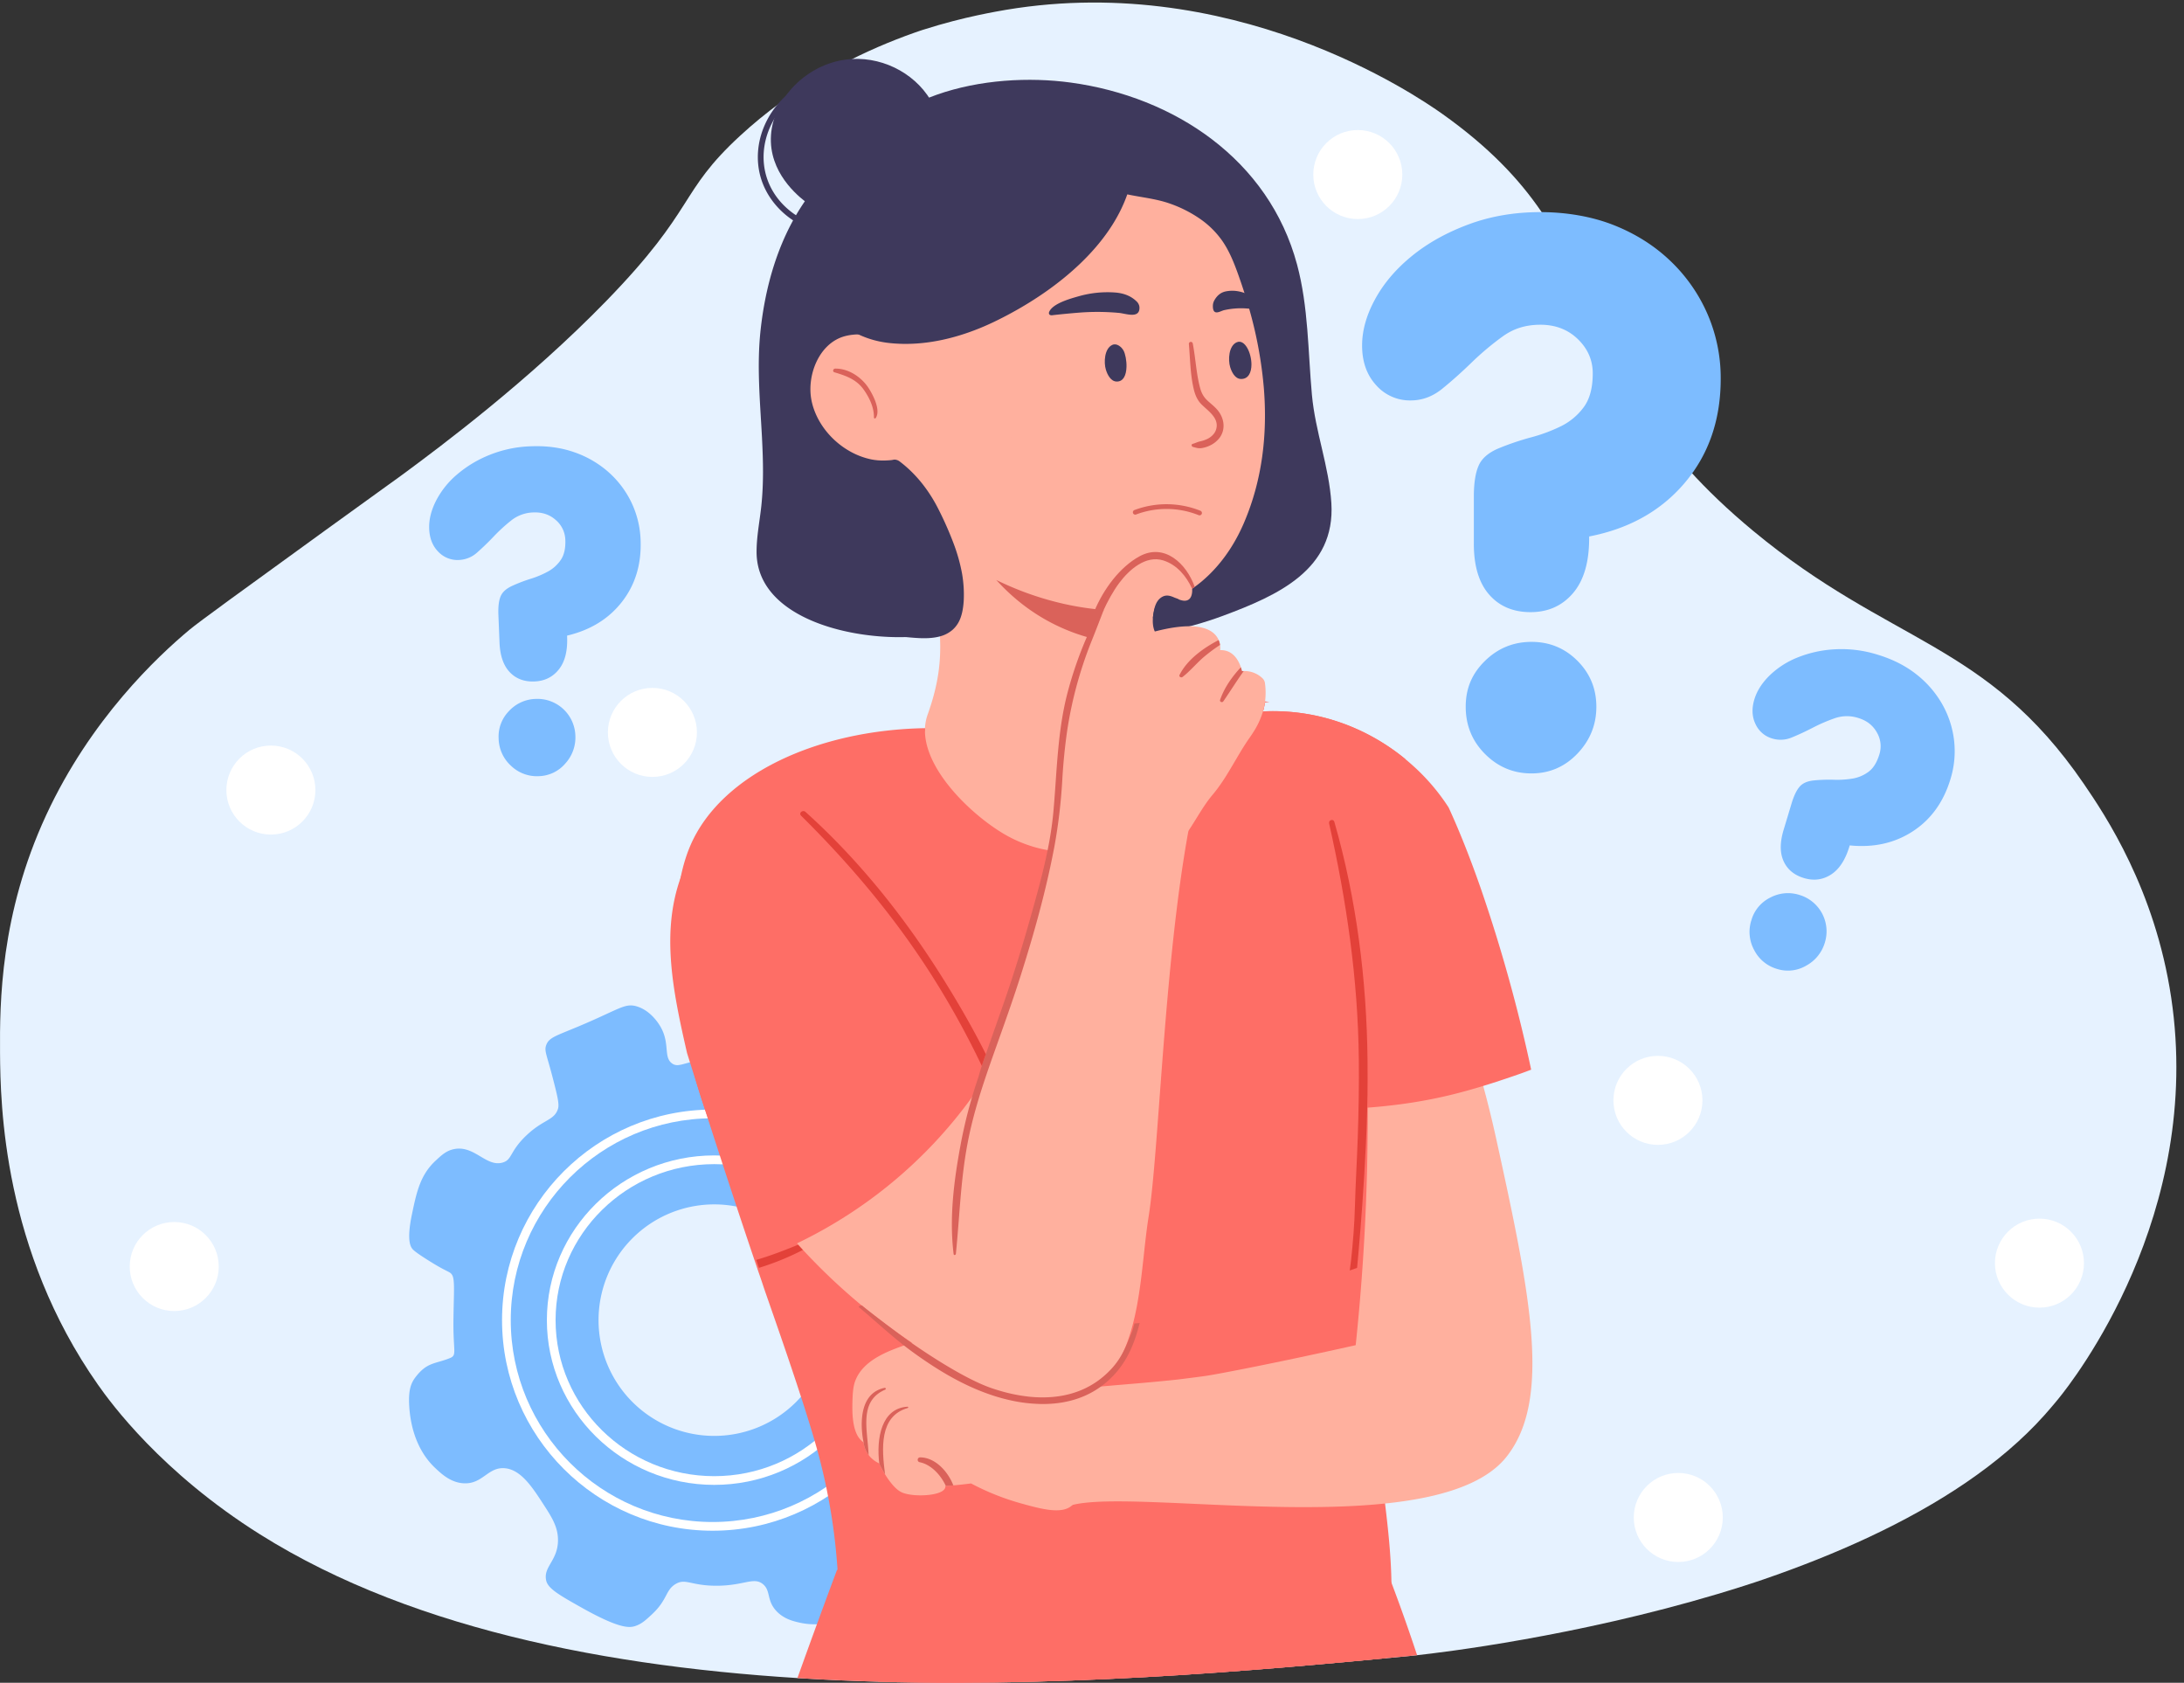 <svg xmlns="http://www.w3.org/2000/svg" xmlns:xlink="http://www.w3.org/1999/xlink" width="2280.443" height="1756.584" viewBox="0 0 2280.443 1756.584">
  <rect x="0" y="0" width="2280.443" height="1756.584" fill="#333333" stroke="none"/>
  <defs>
    <clipPath id="clip-path">
      <path id="Path_40" data-name="Path 40" d="M284.76,1601.687c-103.084-64.8-155.727-137.029-169.233-156.255C16.573,1304.518,13.65,1153.389,13.313,1098.789c-.318-51.773.108-144.118,48.171-247.9C107.964,750.538,177.8,685.217,211.2,657.329c9.73-8.122,53.934-40.134,142.347-104.158,74.547-53.982,70-50.32,84.073-60.753,33.7-24.983,126.59-93.852,208.491-178.021,95.028-97.669,75.075-112.982,140.162-172.871C893.731,42.655,1021.4,16.97,1060.293,9.628c245.185-46.257,441,88.2,466.846,106.529,195.3,138.578,112.172,259.3,324.762,435.428,143.452,118.847,243.288,115.233,345.058,263.793,22.738,33.189,74.439,110.461,91.337,223.209,34.017,226.967-102.592,400.282-117.61,418.734,0,0-7.221,8.872-14.677,17.21-185.4,207.392-669.466,253.973-669.466,253.973-321.329,30.92-873.977,79.247-1201.789-126.824Z" transform="translate(-13.274 0)" fill="none"/>
    </clipPath>
  </defs>
  <g id="Group_9" data-name="Group 9" transform="translate(-13.274 0)">
    <g id="Group_8" data-name="Group 8" transform="translate(13.274 0)" clip-path="url(#clip-path)">
      <g id="Group_3" data-name="Group 3" transform="translate(-7.966 2.653)">
        <path id="Path_1" data-name="Path 1" d="M271.49,1606.107c-103.084-64.8-155.727-137.029-169.233-156.255C3.3,1308.938.374,1157.815.043,1103.209c-.318-51.773.108-144.118,48.171-247.9,46.479-100.353,116.32-165.674,149.719-193.562,9.73-8.122,53.934-40.134,142.347-104.158,74.547-53.982,70-50.32,84.073-60.753,33.7-24.983,126.59-93.852,208.491-178.021,95.028-97.669,75.075-112.982,140.162-172.871,107.454-98.87,235.125-124.555,274.016-131.9,245.185-46.257,441,88.2,466.846,106.529,195.3,138.578,112.172,259.3,324.762,435.428C1982.083,674.852,2081.92,671.239,2183.689,819.8c22.738,33.189,74.439,110.461,91.337,223.209,34.017,226.967-102.592,400.282-117.61,418.734,0,0-7.221,8.872-14.676,17.21-185.4,207.392-669.466,253.973-669.466,253.973-321.329,30.92-873.977,79.247-1201.789-126.824Z" transform="translate(-0.004 -4.42)" fill="#e6f2ff"/>
        <g id="decor" transform="translate(143.414 133.097)">
          <g id="Group_1" data-name="Group 1">
            <ellipse id="Ellipse_1" data-name="Ellipse 1" cx="46.479" cy="46.461" rx="46.479" ry="46.461" transform="translate(0 1139.895)" fill="#fff"/>
            <ellipse id="Ellipse_2" data-name="Ellipse 2" cx="46.479" cy="46.461" rx="46.479" ry="46.461" transform="translate(1947.585 1136.354)" fill="#fff"/>
            <ellipse id="Ellipse_3" data-name="Ellipse 3" cx="46.479" cy="46.461" rx="46.479" ry="46.461" transform="translate(499.29 582.337)" fill="#fff"/>
            <ellipse id="Ellipse_4" data-name="Ellipse 4" cx="46.479" cy="46.461" rx="46.479" ry="46.461" transform="translate(1549.217 966.436)" fill="#fff"/>
            <ellipse id="Ellipse_5" data-name="Ellipse 5" cx="46.479" cy="46.461" rx="46.479" ry="46.461" transform="translate(1235.83)" fill="#fff"/>
            <ellipse id="Ellipse_6" data-name="Ellipse 6" cx="46.479" cy="46.461" rx="46.479" ry="46.461" transform="translate(1570.461 1401.858)" fill="#fff"/>
            <ellipse id="Ellipse_7" data-name="Ellipse 7" cx="46.479" cy="46.461" rx="46.479" ry="46.461" transform="translate(100.923 642.52)" fill="#fff"/>
          </g>
        </g>
        <g id="Group_2" data-name="Group 2" transform="translate(435.052 1040.825)">
          <path id="Path_2" data-name="Path 2" d="M1369.522,2141.642c-1.981-4.064-5.745-11.8-14.028-17.534-18.05-12.5-36.724-1.086-43.844-10.517s10.667-21.964,8.77-49.084c-1.333-19.022-11.129-27.876-5.264-36.808,3.464-5.282,7.917-3.77,22.792-10.523,12.131-5.5,23.092-10.475,28.057-19.286,5.33-9.436,1.855-19.893-5.264-40.314-10.325-29.629-18.5-53.082-36.82-57.854-5.949-1.543-13.32.144-28.056,3.512-23.068,5.276-27.486,11.4-36.82,8.764-9.088-2.569-8.2-9.316-22.792-26.286-18.554-21.574-30.181-22.54-31.568-35.056-.8-7.311,2.983-8.59,8.77-26.3,3.205-9.814,7.761-23.734,7.005-33.309-2.521-32.36-69.535-66.023-98.186-47.331-8.584,5.6-15.2,16.868-22.8,29.8-10.949,18.65-8.686,23.152-15.781,28.044-12.546,8.644-22.882-3.2-52.6,0-19.311,2.071-24.881,8.14-31.568,3.5-9.376-6.507-1.981-20.931-12.269-38.561-2.335-4-10.619-16.807-24.551-21.033-12.678-3.854-18.284,2.983-61.365,21.033-23.308,9.76-30.44,11.435-33.315,19.275-2.275,6.2.492,9.76,7.011,35.062,4.568,17.72,6.819,26.682,5.264,31.556-3.95,12.317-15.235,10.733-33.315,28.044-17.36,16.615-14.358,25.151-24.551,28.044-17.24,4.9-29.443-18.488-50.849-14.022-7.935,1.657-12.84,6.243-19.293,12.263-15.949,14.917-19.737,33.063-24.545,56.095-5.45,26.088-1.459,32.883,0,35.056.888,1.321,2.707,3.71,19.293,14.022,19.046,11.849,20.379,9.983,22.792,14.022,2.923,4.88,1.669,18.986,1.315,46.454-.432,34.185,4.142,37.085-3.944,40.32-15.337,6.135-23.687,3.926-35.938,20.157-4.928,6.519-7.227,14.286-6.291,29.8.96,15.811,5.481,44.366,27.324,64.859,6.465,6.051,16.2,15.181,29.815,15.775,19.545.858,24.917-16.831,42.085-15.775,17.078,1.051,29.167,19.641,40.326,36.808,9.214,14.167,15.9,24.443,15.787,38.561-.18,21.369-15.721,27.528-12.275,42.073,1.963,8.3,13.608,15,36.82,28.044,39.978,22.48,50.17,21.219,56.107,19.286,6.687-2.185,11.009-6.2,17.528-12.269,16.3-15.163,13.944-25.187,24.551-31.55,10.451-6.279,15.787,1.633,42.085,1.753,29.233.126,39.432-9.58,49.1-1.753,8.488,6.879,3.668,16.837,14.028,28.044,7.87,8.518,18.11,10.817,24.545,12.263,32.252,7.257,77.663-9.19,85.916-38.561a55.973,55.973,0,0,0,0-28.044c-3.848-14.593-11.567-17.792-10.517-26.3,1.285-10.354,13.356-10.456,28.056-24.539,20.607-19.755,18.284-40.1,31.556-42.073,7.545-1.117,9.766,5.222,24.551,10.516,12.017,4.3,26.61,5.859,36.82,3.512,33.951-7.815,56.953-67.53,40.332-101.667Zm-326.059,52.145a120.834,120.834,0,1,1,120.864-120.833A120.844,120.844,0,0,1,1043.463,2193.787Z" transform="translate(-724.768 -1738.357)" fill="#7dbcff"/>
          <path id="Path_3" data-name="Path 3" d="M1139.316,2353.221c-96.361,0-174.756-77.14-174.756-171.953s78.395-171.958,174.756-171.958,174.756,77.141,174.756,171.958S1235.677,2353.221,1139.316,2353.221Zm0-334.817c-91.343,0-165.662,73.059-165.662,162.865s74.313,162.859,165.662,162.859,165.656-73.058,165.656-162.859S1230.658,2018.4,1139.316,2018.4Z" transform="translate(-820.621 -1846.666)" fill="#fff"/>
          <path id="Path_4" data-name="Path 4" d="M1106.442,2369.214c-121.242,0-219.872-98.606-219.872-219.812s98.636-219.812,219.872-219.812,219.872,98.606,219.872,219.812S1227.678,2369.214,1106.442,2369.214Zm0-430.53c-116.224,0-210.778,94.53-210.778,210.718s94.554,210.718,210.778,210.718,210.778-94.53,210.778-210.718S1222.666,1938.684,1106.442,1938.684Z" transform="translate(-789.446 -1814.799)" fill="#fff"/>
        </g>
      </g>
      <g id="Woman" transform="translate(699.87 83.324)">
        <g id="Woman-2" data-name="Woman">
          <path id="Path_5" data-name="Path 5" d="M1196.646,1584.906q5.6,17.855,11.261,35.656,3.656,11.516,7.353,22.99,2.827,8.914,5.714,17.81c2.743,8.572,5.547,17.162,8.344,25.734.174.534.36,1.086.534,1.639q9.292,28.633,18.77,57.259,10.085,30.424,20.367,60.8c.936,2.743,1.831,5.469,2.779,8.17,2.839,8.056,4.742,14,4.976,14.665,6.705,19.941,41.935,117.983,57.1,174.138a628.032,628.032,0,0,1,20.025,120.84c.06.667.114,1.333.15,2.017.474,6.8.841,13.752,1.1,20.913q21.294,48.2,42.583,96.439a669.884,669.884,0,0,0,513.625,6.075c19.2-25.848,20.079-66.228,20.823-93.738q.225-8.176.114-16.321c0-.648-.018-1.279-.036-1.921-.7-45.488-8.272-91.433-13.182-136.975-.132-1.141-.246-2.287-.36-3.428-3.752-35.488-5.757-70.765-1.579-105.395,8.037-66.8,20.577-133.085,28.2-199.949,1.813-15.769,4.094-31.64,6.477-47.583.378-2.593.781-5.2,1.165-7.792,1.428-9.43,2.839-18.9,4.172-28.363.4-2.839.8-5.655,1.183-8.494,6.9-50.783,10.691-101.811-1.9-152.06-5.084-20.307-5.829-40.686-5.163-60.495,1.315-41.124,8.6-79.7-4.82-109.543l-.018-.018c-17.318-14.19-51.881-38.093-101.289-46.629a215.247,215.247,0,0,0-47.025-2.857,62.265,62.265,0,0,0,2-9.238c1.621-.246,3.241-.5,4.856-.744l-4.208-.342c-.15-.018-.324-.018-.474-.036-10.859-.859-22.216-1.507-33.951-1.963-2.323-.078-4.67-.15-7.011-.228-.4-.018-.8-.018-1.2-.036-1.507-.036-3.007-.078-4.532-.1-17.132-.42-35.02-.42-53.424-.036-2.917.078-5.871.15-8.824.228-28.945.8-59.084,2.593-89.644,5.24-.228.036-.474.06-.7.078-.42.036-.84.078-1.237.114-.378.018-.762.054-1.1.1-2.743.246-4.592.42-4.706.438-.306.018-1.3.15-3.031.42-11.357,1.693-54.666,8.686-145.721,23.6a69.753,69.753,0,0,1-4.61,5.7,74.176,74.176,0,0,1-5.715,5.714,311.579,311.579,0,0,0-96.925,18.837c-32.487,11.945-102.316,37.144-137.431,102.345a168.288,168.288,0,0,0-10.481,23.561c-20.673,57.68-7.888,119.351,6.651,182.763Z" transform="translate(-1179.205 -569.195)" fill="#fe6e66"/>
          <g id="Group_4" data-name="Group 4" transform="translate(90.12)">
            <path id="Path_6" data-name="Path 6" d="M1335.048,552.144c-1.945-37.673-5.673-75.376-1.525-113.408,5.979-54.852,23.32-109,59.379-151.694,14.815-17.54,42.967-41.256,82.393-49.648,2.629-.564,5.336-1.062,8.08-1.477,22.45-3.422,42.631,24.233,56.845,41.046.492.558.966,1.117,1.423,1.693,1.339,1.561,2.635,3.115,3.842,4.628.18.234.366.5.558.732,3.307,4.142,6.3,8.374,9.1,12.678.738,1.086,1.435,2.179,2.125,3.313,2.041,3.217,3.95,6.495,5.709,9.862,1.4,2.563,2.743,5.126,3.932,7.767.93,1.849,1.795,3.746,2.641,5.63.738,1.615,1.417,3.277,2.125,4.934.486,1.285.966,2.557,1.453,3.836a402.224,402.224,0,0,1,13.3,41.592c3.355,12.816,6.129,25.848,8.266,38.927,1.681,10.331,2.983,20.715,3.836,31.07.444,5.258.756,10.511.972,15.739.048,1.087.1,2.185.138,3.277.078,1.939.108,3.848.144,5.793.216,9.394.354,18.806.642,28.147.33,12.756.9,25.469,2.3,38.2,2,17.654,2.641,33.987,5.126,50.464a184.826,184.826,0,0,0,5.685,26.3c10.006,33.237-14.322,74.121-35.362,98.342-5.768,6.639-11.987,14.34-14.34,23.014-.564,2.089.186,8.734-1.038,10.253-2.437,3.013-5.636,2.221-9.316,3.085-8.794,2.071-16.633,4.274-25.271,6.873-59.192,17.828-198.442-.762-198.875-82.423-.084-16.3,3.283-32.4,4.982-48.616,2.443-23.344,1.921-46.629.714-69.931Z" transform="translate(-1329.338 -177.512)" fill="#3e395c"/>
            <path id="Path_7" data-name="Path 7" d="M1477.716,361.876c-.732-5-1.483-9.958-2.215-14.863-5.456-36.358-17.864-64.133-4.13-101.4,34.215-92.873,153.392-115.792,240.383-103.912,108.024,14.755,206.774,80.3,236.205,189.895,11.909,44.342,11.387,90.544,15.511,135.943,3.506,38.639,17.906,74.859,20.313,113.1,4.37,69.5-56.047,96.409-113.067,117.634-41.809,15.559-86.36,23.458-130.918,24.185-46.389.75-91.649-18.716-133.193-37.259-36.118-16.123-45.248-39.444-68.785-67.572-22.072-26.382-49.186-49.18-56.023-84.8-4.382-22.84.979-46.257,2.707-69.445,2.467-33.159-1.9-68.226-6.789-101.5Z" transform="translate(-1383.616 -138.812)" fill="#3e395c"/>
            <path id="Path_8" data-name="Path 8" d="M1551,516.284c.078,2.683.174,5.372.324,8.056a411.748,411.748,0,0,0,5.126,46.155c.324,1.981.666,3.926,1.009,5.829a228.884,228.884,0,0,0,6.8,27.732c.078.228.15.474.228.7,8.842,27.66,22.96,51.353,45.212,73.737,1.411,1.489,2.935,2.893,4.382,4.322,1.507,1.447,3.049,2.989,4.61,4.382,1.579,1.465,3.181,2.935,4.8,4.364q8.32,7.4,17.168,14.19c2.629,2.017,5.294,4.022,7.984,5.925.456.324.912.648,1.351.99q12.435,8.833,25.74,16.417c7.677,4.382,15.547,8.44,23.591,12.1a256.9,256.9,0,0,0,29.725,11.393,226.329,226.329,0,0,0,22.672,5.925,187.424,187.424,0,0,0,19.245,3.067c.438.054.876.114,1.315.15,2.515.264,5.03.474,7.545.648a.165.165,0,0,0,.132,0c.612.06,1.219.1,1.831.132,4,.21,8.038.306,12.077.264h.63a2.818,2.818,0,0,0,.552,0,1.475,1.475,0,0,0,.4,0h.15c.4-.036.78-.06,1.165-.06,4.25-.1,8.518-.4,12.744-.894h.15c.666-.078,1.315-.15,1.963-.228,1.693-.21,3.391-.438,5.084-.684,2.269-.36,4.556-.744,6.8-1.182a.53.53,0,0,1,.15-.018c.246-.06.492-.132.744-.192q4.889-.972,9.658-2.323a4.032,4.032,0,0,0,.5-.132c1.351-.378,2.707-.8,4.04-1.219,2.893-.93,5.756-1.945,8.6-3.067,1.831-.762,3.656-1.525,5.486-2.359,1.008-.456,2-.912,2.971-1.393a.542.542,0,0,0,.132-.06h.018a125.426,125.426,0,0,0,16.862-9.826c.894-.612,1.831-1.255,2.707-1.921a121.971,121.971,0,0,0,11.453-9.316c1.831-1.675,3.62-3.331,5.336-5.1,14.917-14.989,26.562-33.315,34.906-53.046,18.957-44.534,24.293-92.039,20.559-139.3a433.885,433.885,0,0,0-14.863-81.81c-.456-1.639-.912-3.3-1.393-4.934-1.717-5.889-3.505-11.735-5.432-17.546q-1.828-5.655-3.83-11.255-.774-2.314-1.6-4.574c-4.514-12.516-9.562-24.989-17.378-35.77a92.824,92.824,0,0,0-22.9-22.018,131.256,131.256,0,0,0-30.2-15.241c-14.653-5.276-30.085-6.627-45.062-9.826-3.962-.816-7.888-1.789-11.777-2.989-3.031-.912-5.985-1.885-8.914-2.8-12.978-4.154-25.151-8.02-39.744-9.352-2.251-.21-4.478-.378-6.747-.456-.912-.06-1.885-.1-2.839-.114-30.788-1.026-62,4.988-89.134,18.65a151,151,0,0,0-26.958,17.354c-3.812,3.067-7.431,6.345-10.937,9.79a150.22,150.22,0,0,0-10.823,12.287c-2.3,2.917-4.418,5.943-6.477,9.064a275.362,275.362,0,0,0-24.083,45.314,201.668,201.668,0,0,0-13.584,50.536c-.174,1.429-.342,2.821-.474,4.226a10.081,10.081,0,0,0-.132,1.086c-.078.666-.132,1.351-.192,2.017a281.615,281.615,0,0,0-1.164,34.209Z" transform="translate(-1417.904 -207.898)" fill="#ffb09e"/>
            <path id="Path_9" data-name="Path 9" d="M1533.264,680.4c1.579,4.55,3.145,9.142,4.706,13.7,5.925,17.354,11.753,34.569,17.318,51.827a1,1,0,0,1,.078.21c10.438,32.4,19.947,64.895,27.324,98.516.858,3.884,1.885,7.659,3.049,11.351,4.592,14.875,10.859,28.627,13.146,44.78,1.314,9.316,2.251,18.02,2.761,26.346.078,1.141.132,2.269.174,3.392,1.333,27.294-2.113,50.819-12.119,79.505-.246.744-.516,1.489-.78,2.227a48.541,48.541,0,0,0-2.743,14.076c-.036.858-.054,1.717-.054,2.569.114,44.534,55.639,94.266,89.074,111.488a133.968,133.968,0,0,0,19.245,8.17c3.83,1.332,7.737,2.437,11.681,3.41,2.533.612,5.048,1.122,7.6,1.561.192.036.36.06.552.1.7.114,1.393.228,2.077.324,1.3.21,2.575.378,3.89.534.06,0,.132.018.192.018a132.588,132.588,0,0,0,15.265.912h1.254a125.034,125.034,0,0,0,38.2-6.417,112.057,112.057,0,0,0,22.084-10.114,98.106,98.106,0,0,0,25.553-21.772c14.593-17.486,23.32-40.134,24.767-65.489a125.594,125.594,0,0,0-.192-15.7c-.15-2.437-.36-4.952-.648-7.521a270.749,270.749,0,0,0-8.614-44.114c-1.927-.192-3.848-.36-5.775-.534-1.6-.15-3.2-.288-4.8-.42-3.523-8.362-6.669-16.874-9.376-25.62-.192-.57-.36-1.068-.516-1.543-.955-3.217-1.789-6.381-2.611-9.6-.726-2.917-1.429-5.829-2.041-8.86-.21-.99-.42-1.981-.612-2.971s-.384-1.963-.552-2.953c-.06-.306-.1-.588-.15-.894-.06-.288-.1-.588-.132-.894v-.036c-.438-2.629-.84-5.216-1.182-7.809a149.458,149.458,0,0,1-1.2-18.536v-1.087c0-1.807.06-3.6.15-5.408,0-1.086.078-2.155.174-3.2a146.537,146.537,0,0,1,2.059-14.779c1.657-8.992,3.716-17.942,4.574-27.03.054-.612.1-1.2.15-1.807.078-1.182.15-2.341.192-3.524.036-.876.036-1.753.036-2.629-.078-11.279-3.1-22.912-10.577-31.562-5.108-5.865-6.249-6.3-8.938-13.35-2.917-7.467-4.934-14.322-10.157-20.7-14.25-17.432-36.922-35.77-57.716-44.534-13.89-5.793-28.735-8.02-43.729-9.94-1.753-.228-3.506-.456-5.258-.666-12.384-1.6-24.809-3.217-36.832-6.765-18.194-5.5-33.819-8.818-46.623-22.57-2.155-2.245-4.346-4.436-6.705-6.495-1.885-1.657-3.848-3.277-5.889-4.778-.264-.21-.534-.4-.816-.588a92.792,92.792,0,0,0-32.2-15.391,25.2,25.2,0,0,0-3.505-.648,25.874,25.874,0,0,0-3.794-.174c-5.565.132-10.8,2.155-11.663,7.317-.4,2.4.378,4.82,1.164,7.107Z" transform="translate(-1410.339 -349.536)" fill="#ffb09e"/>
            <path id="Path_10" data-name="Path 10" d="M1957.706,622.5c.216-6.669-1.255-13.74-3.049-17.108-2-3.758-6.993-8.044-11.615-6.045-8.434,3.662-9.2,18.38-6.849,25.986,1.573,5.09,5.03,12.2,11.249,12.335,7.353.156,10.007-7.215,10.265-15.163Z" transform="translate(-1571.457 -322.701)" fill="#3e395c"/>
            <path id="Path_11" data-name="Path 11" d="M2174.6,617.979c-.03-12.209-6.969-26.772-15.355-23.128-8.434,3.662-9.2,18.38-6.849,25.98,1.573,5.09,5.03,12.2,11.249,12.335C2171.517,633.334,2174.62,626.191,2174.6,617.979Z" transform="translate(-1657.879 -320.878)" fill="#3e395c"/>
            <path id="Path_12" data-name="Path 12" d="M2085.235,701c2.581-.678,4.892-1.945,7.581-2.569a34.435,34.435,0,0,0,8.1-2.755c3.956-2.053,7.51-5.384,8.824-9.76,3.536-11.747-8.164-19.089-15.211-26.112-5.75-5.733-7.689-13-9.172-20.781-2.665-13.98-2.8-28.081-4.058-42.2a2.06,2.06,0,0,1,4.064-.66c2.953,15.235,3.583,30.974,7.545,45.992,1.471,5.564,3.668,9.838,7.923,13.758,4.586,4.22,9.454,7.677,12.792,13.074,5,8.08,5.5,18.074-.4,25.86a27.333,27.333,0,0,1-10.156,7.978,31.057,31.057,0,0,1-7.2,2.359c-4.5.9-6.165.024-10.294-1-1.4-.348-2.107-2.707-.342-3.169Z" transform="translate(-1629.919 -320.963)" fill="#da625a"/>
            <path id="Path_13" data-name="Path 13" d="M1424.184,650.853c4.61,21.982,20.1,41.412,39.786,52.571a77.149,77.149,0,0,0,22.828,8.65,63.681,63.681,0,0,0,13.7,1.1,76.3,76.3,0,0,0,11.225-1.008c.474-.06.937-.15,1.411-.228,12.5-2.245,24.713-7.485,31.61-16.057,5.222-6.495,7.4-14.875,4.364-25.3a107.423,107.423,0,0,0-9.412-22.15,133.187,133.187,0,0,0-7.257-11.693c-3.77-5.451-7.677-10.781-11.165-16.4a71.888,71.888,0,0,1-4.094-6.573,1.58,1.58,0,0,0,.264-.99c-.36-9.922-5.18-17.258-12.191-22.27a34.888,34.888,0,0,0-4.022-2.569c-8.212-4.514-18.464-6.531-28.1-6.4a61.185,61.185,0,0,0-6.783.438,52.485,52.485,0,0,0-7.449,1.429c-27.36,7.407-40.11,41.713-34.7,67.446Z" transform="translate(-1366.767 -315.785)" fill="#ffb09e"/>
            <path id="Path_14" data-name="Path 14" d="M1746.306,1008.63q1.855,2.026,3.734,4c27,28.363,58.3,46.112,90.808,55.489,1.945.57,3.908,1.1,5.847,1.6a.661.661,0,0,0,.15.036c.534.15,1.069.288,1.579.4h.018c3.656.912,7.3,1.717,10.973,2.419a141.751,141.751,0,0,0,39.234,2.113c-.21-.991-.42-1.981-.612-2.971s-.36-1.981-.534-2.971c-.054-.288-.114-.57-.174-.876-.06-.288-.1-.588-.132-.894v-.036c-.4-2.611,4.136-7.791,3.794-10.4-.762-6.207-1.657-11.027-6.153-15.943a.428.428,0,0,1-.018-.15,1.406,1.406,0,0,1-.018-.57c-.378.036-2.821.342-7.029.552h-.15a234.624,234.624,0,0,1-29.113-.552h-.06c-2.821-.228-5.792-.492-8.878-.859a298.989,298.989,0,0,1-42.415-7.828,319.64,319.64,0,0,1-55.843-20.169c-1.657-.762-3.332-1.561-5.012-2.383Z" transform="translate(-1496.011 -486.507)" fill="#da625a"/>
            <path id="Path_15" data-name="Path 15" d="M1464.6,641.026c13.866-.27,27.384,8.818,34.732,19.977,4.586,6.963,13.3,23.3,7.629,31.646a1.026,1.026,0,0,1-1.843-.684c.168-10.2-4.586-20.277-10.391-28.591-7.7-11.045-18.464-14.779-30.854-18.5C1461.627,644.2,1462.45,641.068,1464.6,641.026Z" transform="translate(-1382.583 -339.561)" fill="#da625a"/>
            <path id="Path_16" data-name="Path 16" d="M1838.056,528.86a2.86,2.86,0,0,0-.192,1.272,2.22,2.22,0,0,0,.864,1.663,4.19,4.19,0,0,0,2.965.372c8.914-1.02,17.78-1.861,26.73-2.593a244.859,244.859,0,0,1,42.529.2c7.233.648,22.15,6.6,21.423-6.111a9.434,9.434,0,0,0-3.025-5.931c-6.177-6.015-13.986-8.638-22.618-9.262a109.277,109.277,0,0,0-37.4,3.836c-8.7,2.455-27.624,7.551-31.274,16.549Z" transform="translate(-1532.609 -286.468)" fill="#3e395c"/>
            <path id="Path_17" data-name="Path 17" d="M2134.755,525.9a80.18,80.18,0,0,1,23.05-1.807c2.365.168,4.718.354,7.083.582,2.467.228,4.952.486,7.431.792a1.559,1.559,0,0,0,1.6-.456,2.9,2.9,0,0,0,.45-1.555,5.233,5.233,0,0,0-.132-1.158c-2.071-8.074-12.408-12.035-17.144-13.938a37.592,37.592,0,0,0-6.867-2.041,34.682,34.682,0,0,0-13.464-.072c-4.67.894-8.872,3.578-12.137,9.328a12.063,12.063,0,0,0-1.573,5.529c-.258,11.645,7.773,5.66,11.693,4.79Z" transform="translate(-1646.61 -285.437)" fill="#3e395c"/>
            <path id="Path_18" data-name="Path 18" d="M1443.245,365.127c2.227,20.361,14.52,35.356,30.734,45.032a75.637,75.637,0,0,0,7.221,3.866,99.478,99.478,0,0,0,27.912,8.422c1.237.192,2.479.36,3.716.492.174.018.324.036.5.06,37.133,4.076,74.974-5.715,108.354-21.544,6.495-3.085,13.11-6.459,19.737-10.1,50.128-27.354,101.667-69.751,120.516-123.523a136.712,136.712,0,0,0,4.8-17.2,2.614,2.614,0,0,0-3.146-3.1c23.915-28.765-7.353-65.051-35.518-77.008-41.881-17.792-88.5-3.259-127.239,16a292.915,292.915,0,0,0-46.035,28.513,302.591,302.591,0,0,0-50.494,48.345c-15.817,19.107-31.706,42.265-42.529,66.78a169.858,169.858,0,0,0-10.727,32.1c-2.113-3.674-8.344-1.981-7.81,2.875Z" transform="translate(-1374.854 -148.27)" fill="#3e395c"/>
            <path id="Path_19" data-name="Path 19" d="M1447.152,972.085c22.084,6.495,57.277,10.7,76.84,12.516h.078c5.09.5,9.106.8,11.567.954,8.062.5,16.555.42,24.2-1.657a32.386,32.386,0,0,0,13.548-7.2,29.577,29.577,0,0,0,5.775-7.353c3.469-6.153,5.048-14.55,5.522-23.26a129.067,129.067,0,0,0-1.831-28.039,181.657,181.657,0,0,0-8.9-31.466,357.356,357.356,0,0,0-15.169-34.419c-9.736-19.641-23.266-37.391-40.794-50.7a9.805,9.805,0,0,0-3.049-1.675,5.562,5.562,0,0,0-1.561-.264,5.164,5.164,0,0,0-2.287.36c-2.893,1.086-7.143,3.674-9.07,6.057-7.029,8.7-12.077,20.667-17.222,31.43-1.315,2.761-2.629,5.426-3.98,7.96-6.651,12.384-13.662,24.665-19.113,37.655-16.88,40.266-60.021,75.736-14.556,89.1Z" transform="translate(-1368.36 -402.913)" fill="#3e395c"/>
          </g>
          <path id="Path_20" data-name="Path 20" d="M1328.776,2176.492c.93,2.755,1.831,5.51,2.785,8.265a275.839,275.839,0,0,0,56.9-24.689c2.755-1.6.756-6.525-2.293-5.222-18.83,8.092-37.751,15.811-57.4,21.64Z" transform="translate(-1238.991 -944.6)" fill="#e34139"/>
          <g id="Group_7" data-name="Group 7" transform="translate(5.232 492.897)">
            <g id="Group_5" data-name="Group 5" transform="translate(362.222 157.179)">
              <path id="Path_21" data-name="Path 21" d="M1805.123,2225.82a49.665,49.665,0,0,1,3.728,24.281c-.03.408-.054.811-.108,1.188-.21,2.293-.552,4.58-.948,6.873-.078.378-.132.786-.21,1.158-2.221,11.861-6.285,23.615-7.209,35.914-.69,9.052,24.671,17.462,37.961,18.248a19.26,19.26,0,0,0,5.6-.288c71.714-18.1,381.374,40.788,453.25-50.416,47.373-60.111,24.863-169.306-11.2-333.25-6.8-30.9-13.746-56.065-18.644-72.758a260.724,260.724,0,0,1-36.346,13.176,263.567,263.567,0,0,1-79,9.592q.477,40.023-.492,82.021c-1.555,65.033-5.8,126.759-11.909,184.858-83.287,18.626-144.454,30.326-156.79,32.114-4.088.594-24.131,3.181-28.344,3.656-2.059.234-4.118.438-6.183.666-.558.061-1.111.114-1.663.174-1.111.114-2.191.234-3.3.318-41.707,4.292-84.08,6.585-126.578,12.215-2.749.348-31.88,3.565-24.041,11.921a62.673,62.673,0,0,1,12.443,18.332Z" transform="translate(-1791.356 -1475.612)" fill="#ffb09e"/>
              <path id="Path_22" data-name="Path 22" d="M2037.462,1255.9s4.418.588,11.945,2.209a294.234,294.234,0,0,1,64.1,22.114c38.7,18.65,82.195,50.783,104.663,105.2a203.313,203.313,0,0,1,14.424,61.029c2.1,24.935,3.752,49.546,5.03,73.371a1.544,1.544,0,0,1,.018.288c1.945,35.656,3.049,69.583,3.638,100.191.174,8.572.306,16.9.4,24.917,2.779-.174,5.564-.342,8.344-.552q23.1-1.684,45.993-5.18c13.89-2.155,27.7-4.856,41.4-8.194,14.688-3.584,29.323-7.828,43.8-12.456,9.736-3.121,19.437-6.4,29.017-9.772q5.547-1.972,10.955-4.076a1615.622,1615.622,0,0,0-52.151-187.83c-11.111-32-22.654-61.143-34.065-85.9a215.067,215.067,0,0,0-36.3-42.763c-2.137-1.921-5.2-4.688-9.2-7.959l-.018-.018c-17.318-14.19-51.881-38.093-101.289-46.629a215.254,215.254,0,0,0-47.025-2.857,62.229,62.229,0,0,0,2-9.238c-40.872,6.645-76.864,20.991-94.392,28.8-7.221,3.218-11.3,5.312-11.3,5.312Z" transform="translate(-1889.728 -1221.79)" fill="#fe6e66"/>
            </g>
            <path id="Path_23" data-name="Path 23" d="M1867.214,1277.149c25.205,22.384,118.877-12.744,118.877-12.744,2.365-2.953,4.574-6.039,6.705-9.178,8.44-12.5,15.565-26.172,25.037-37.409,10.024-11.849,17.456-24.971,25.151-38.039,4.4-7.485,8.878-14.953,13.986-22.174,1.027-1.447,2.017-2.917,2.936-4.364a84.755,84.755,0,0,0,10.727-22.666,62.287,62.287,0,0,0,2-9.238,11.182,11.182,0,0,0,.174-1.122,73.005,73.005,0,0,0-.078-18.9,8.684,8.684,0,0,0-2.455-5.18,27.172,27.172,0,0,0-19.719-7.714,17.5,17.5,0,0,0-1.9.114,29.355,29.355,0,0,0-1.1-4.04c-2.155-6.459-7.983-18.44-21.646-17.864a18.977,18.977,0,0,0-.1-5.45,20.336,20.336,0,0,0-1.447-5.084c-2.858-6.687-10.439-14.172-29.875-14.4-9.3-.114-21.28,1.41-36.772,5.45,0,0-2.8-4.97-2-14.208v-.114c.018-.132.018-.246.036-.378.054-.666.132-1.333.228-2.041a50.891,50.891,0,0,1,2.575-9.982c.57-1.6,1.237-3.235,2.017-4.952a85.559,85.559,0,0,1,6.363-11.351,1.553,1.553,0,0,0,.264-.324c.4.324.762.648,1.164.972a75.805,75.805,0,0,0,11.411,7.563h.018c19,9.712,16.862-9.826,16.862-9.826a7.405,7.405,0,0,0-2.5-5.372c-5.5-10.613-20.4-32.588-46.359-25.085a49.17,49.17,0,0,0-7.923,3.067c-17.948,8.686-24.677,21.964-35.194,48.766-.1.246-.21.5-.306.762-.132.36-.288.744-.438,1.1-3.218,8.266-6.819,17.774-11.225,28.783a2.011,2.011,0,0,0-.132.342.063.063,0,0,1-.018.036c-2.761,6.915-5.846,14.4-9.334,22.552a130.872,130.872,0,0,0-10.42,39.065c-.264,2.359-.42,4.706-.534,6.993-1.717,36.935,12.233,66.174-6.519,118.841-.384,1.1-.8,2.227-1.219,3.356-5.871,15.619-3.98,25.541,2.689,31.448Z" transform="translate(-1456.98 -964.17)" fill="#ffb09e"/>
            <path id="Path_24" data-name="Path 24" d="M1372.67,1844.725a633.352,633.352,0,0,0,155.7,135.006c49.036,30.109,131.152,85.808,181.094,29.185,39.612-44.906,37.607-117.454,46.575-173.531,10.823-67.794,15.961-262.785,41.551-402.6,0-.03-15.091-31.274-136.579-11.345,0,0-53.484,206.756-78.665,273.9-.09.174-.2.348-.288.522,0,0-1.249-2.347-3.542-6.525-2.989-5.456-7.719-14.07-13.7-24.773-22.66,42.031-54.756,79.133-90.676,110.347a541.547,541.547,0,0,1-101.475,69.823Z" transform="translate(-1261.771 -1141.759)" fill="#ffb09e"/>
            <path id="Path_25" data-name="Path 25" d="M1916.95,1021.516c3.163.348,6.033-.2,9.2,0,4.442-9.748,10.307-20.709,16.891-29.443,10.156-13.548,27.618-29.2,46.016-23.278,14.13,4.556,23.825,16.273,29.947,29.473.9-.612,1.825-1.249,2.7-1.915-8.47-24.191-31.568-46.179-57.686-31.88C1943.44,975.758,1926.7,998.424,1916.95,1021.516Z" transform="translate(-1479.338 -959.942)" fill="#da625a"/>
            <path id="Path_26" data-name="Path 26" d="M2027.972,1037.332c6.177-3.8,11.621-.1,17.42,2.293.906.372-.582,3.788-1.4,3.379-.18-.09-.36-.168-.54-.258a3.6,3.6,0,0,1-3.542,4.148,10.849,10.849,0,0,1-5.072-.984c-2.215-.942-1.675-.828-2.653.786a15.613,15.613,0,0,1-3.728,4.394,2.254,2.254,0,0,1-3-.012c-.564,2.581-.931,5.264-1.741,7.755-.48,1.483-5.168,1.843-4.97.03.906-8.278,2.311-17.276,9.232-21.538Z" transform="translate(-1520.027 -990.224)" fill="#3e395c"/>
            <path id="Path_27" data-name="Path 27" d="M2356.215,1675.418c.288,27.468-.174,54.972-1.135,82.44-.81,23.789-2.263,47.6-2.929,71.36-.492,18.68-2,37.337-3.974,55.9-.408,3.686-.9,7.4-1.423,11.111,4.9-1.741,7.659-2.755,7.659-2.755s10.967-112.028,10.967-196.125q.045-9.832-.06-19.611c-.81-84.067-11.405-168.915-34.647-249.819-1.014-3.566-6.267-1.915-5.487,1.627,18.254,81.048,30.151,162.708,31.016,245.875Z" transform="translate(-1642.492 -1146.211)" fill="#e34139"/>
            <g id="Group_6" data-name="Group 6" transform="translate(184.894 819.538)">
              <path id="Path_28" data-name="Path 28" d="M1499.944,2425.168a23,23,0,0,0,4.238,6.9,19.025,19.025,0,0,0,3.481,3.1,26.612,26.612,0,0,0,5.252,13.14,28.614,28.614,0,0,0,10.883,8.674s.114.234.288.636c.318.612.841,1.681,1.537,3.019,1.074,2.089,2.611,4.874,4.466,7.917a89.933,89.933,0,0,0,7.311,10.241c3.134,3.716,6.561,6.873,10.1,8.5,10.853,5.018,39.348,4.148,44.684-3.421a4.5,4.5,0,0,0,.841-3.248c.174,0,.318-.03.492-.03,2.467-.174,4.874-.318,7.257-.522.2-.03.408-.03.606-.06,6.879-.582,13.26-1.333,18.512-2a259.161,259.161,0,0,0,51.749,20.7c22.54,6.285,43.826,11.951,54.192,1.723,3.806-3.758,1.122-4.706,7.659-18.6,7.041-14.958,11.819-25.169,13.116-31.5.318-1.567-1.651-4.466-5.4-8.356-.378-.378-.756-.786-1.158-1.219-2.209-2.2-4.934-4.7-8.068-7.425-.492-.438-.99-.87-1.483-1.308-10.649-9.166-25.535-20.686-41.815-32.751-46.893-34.779-105.185-74.061-105.185-74.061a164,164,0,0,0-29.989,7.449c-19.827,6.963-46.041,16.165-54.45,38.033-2.161,5.625-2.923,12.174-3.1,25.325-.114,8.386.234,20.247,3.974,29.125Z" transform="translate(-1495.941 -2325.23)" fill="#ffb09e"/>
              <path id="Path_29" data-name="Path 29" d="M1611.731,2539.468c11.927,2.407,22.024,13.428,27.216,24.743,2.467-.174,4.874-.318,7.251-.522.2-.03.408-.03.612-.06-6.123-15.577-19.557-29.035-34.473-29.239a2.559,2.559,0,0,0-.606,5.079Z" transform="translate(-1541.356 -2408.838)" fill="#da625a"/>
              <path id="Path_30" data-name="Path 30" d="M1542.26,2506.026c.318.606.84,1.681,1.537,3.019,1.074,2.089,2.611,4.874,4.466,7.917-3.542-27.006-6.153-60.8,23.674-69.3.726-.2.7-1.393-.114-1.363-27.162,1.507-32.937,32.547-29.569,59.727Z" transform="translate(-1514.108 -2373.625)" fill="#da625a"/>
              <path id="Path_31" data-name="Path 31" d="M1514.186,2470.452a26.611,26.611,0,0,0,5.252,13.14c-.954-25.787-10.679-56.221,17.324-68.2a1,1,0,0,0-.636-1.885c-33.567,6.921-21.934,56.941-21.934,56.941Z" transform="translate(-1502.457 -2360.507)" fill="#da625a"/>
            </g>
            <path id="Path_32" data-name="Path 32" d="M2138.89,1196c7.312-10.559,13.956-21.382,21.358-31.676-1.219.03-1.915.114-1.915.114a29.43,29.43,0,0,0-1.1-4.034c-9.286,9.952-17.24,21.231-21.676,34C2134.827,1196.458,2137.7,1197.677,2138.89,1196Z" transform="translate(-1566.674 -1040.071)" fill="#da625a"/>
            <path id="Path_33" data-name="Path 33" d="M2068.048,1151.645c8.266-6.381,14.97-14.8,23.038-21.526a176.924,176.924,0,0,1,16.165-11.951,20.3,20.3,0,0,0-1.453-5.078c-16.483,8.56-32.99,20.709-40.83,36.376-.93,1.855,1.657,3.247,3.079,2.173Z" transform="translate(-1538.427 -1021.16)" fill="#da625a"/>
            <path id="Path_34" data-name="Path 34" d="M1448.586,1268.865q-32.5,72.716-65.009,145.391c-1.237,2.761-2.479,5.54-3.716,8.308-.84,1.867-1.657,3.716-2.5,5.583,28.735,30.818,107.04,136.021,128.055,198.952,1.086,3.26,2.017,6.381,2.779,9.388-3.163,4.742-6.633,9.736-10.4,14.935A483.277,483.277,0,0,1,1315,1804.093c-6.843,3.277-13.392,6.207-19.587,8.86a592.731,592.731,0,0,1-62.074-111.013,572.6,572.6,0,0,1-31.286-96.613c-.648-2.821-1.279-5.618-1.927-8.422-2.095-9.064-28.639-134.364,3.83-208.725,32.258-73.887,132.611-119.909,244.681-121.89l-.06,2.569Z" transform="translate(-1187.921 -1082.399)" fill="#fe6e66"/>
            <path id="Path_35" data-name="Path 35" d="M1670.909,1748.549c.2,1.423,2.2.93,2.323-.288,3.86-38.147,4.9-76.15,11.927-113.943,4.556-24.629,11.723-48.706,19.761-72.464,1.423-4.208,2.845-8.386,4.322-12.564,3.1-8.908,6.3-17.81,9.46-26.688,7.779-21.754,15.439-43.543,22.432-65.585,13.986-44.1,26.346-88.389,34.905-133.613a564.4,564.4,0,0,0,8.356-70.9c1.014-17.174,2.7-34.287,5.192-51.317a418.372,418.372,0,0,1,26.232-94.86c.408-1.014-3.163-8.122-3.572-7.167a402.328,402.328,0,0,0-21.964,61.557c-11.141,41.31-11.435,84.326-15.295,126.62-3.277,35.62-12.882,70.693-22.546,105.041q-9.706,34.9-20.9,69.391c-7.431,22.744-15.613,45.224-23.476,67.824-1.135,3.307-2.353,6.7-3.572,10.126-1.423,4.034-2.875,8.152-4.208,12.3q-1.918,5.745-3.482,11.633a498.994,498.994,0,0,0-18.83,71.708c-6.849,36.958-11.753,75.652-7.077,113.192Z" transform="translate(-1380.248 -1015.557)" fill="#da625a"/>
            <path id="Path_36" data-name="Path 36" d="M1506.98,2271.837l4.322,3.656c15.091,12.708,33.021,29.533,51.737,43.135,30.5,22.192,56.875,36.55,82.987,45.224.06.03.084.03.144.06a190.774,190.774,0,0,0,19.845,5.45,156.008,156.008,0,0,0,28.435,3.625c.408.03.786.06,1.188.06,1.189.03,2.383.06,3.542.06,26.694,0,49.21-7.8,66.912-23.176,18.86-16.387,28.093-36.58,34.239-61.384-.612.06-1.219.114-1.825.174-1.219.114-2.407.234-3.626.318-.582,2.263-1.6,6.267-2.407,8.3-5.63,14.04-10.5,26.922-21.3,38.669-18.308,20.019-42.625,30.169-72.224,30.169-4.064,0-8.3-.2-12.564-.606-.522-.03-1.074-.084-1.6-.144a172.889,172.889,0,0,1-31.076-6.351c-2.233-.666-4.436-1.363-6.645-2.089-.084-.03-.174-.06-.258-.084-35.752-11.873-90.706-51.869-90.706-51.869-11.867-8.62-27.108-19.983-44.618-33.813a2.471,2.471,0,0,0-1.273-.942,3.053,3.053,0,0,0-3.235,1.567Z" transform="translate(-1315.459 -1483.694)" fill="#da625a"/>
          </g>
          <path id="Path_37" data-name="Path 37" d="M1406.2,1415.334c51.707,51.173,98.51,106.722,137.425,168.279a891.821,891.821,0,0,1,51.245,92.885c1.333-4.148,2.785-8.266,4.208-12.3-13.986-27.936-29.683-54.912-45.758-80.5-39.612-63.094-87.081-122.5-142.587-172.367-2.845-2.551-7.371,1.219-4.526,4Z" transform="translate(-1269.584 -647.144)" fill="#e34139"/>
        </g>
        <path id="Path_38" data-name="Path 38" d="M2059.422,2968.9q-13.731-56.158-31.922-115.27c-14.544-47.121-28.453-85.514-38.261-111.367A1607.366,1607.366,0,0,1,1410.8,2729.85c-10.235,27.348-25.373,68.25-43.183,118.091,0,0-22.2,54.75-44.72,120.96Z" transform="translate(-1236.644 -1174.535)" fill="#fe6e66"/>
        <path id="Path_39" data-name="Path 39" d="M2053.515,888.465a2.437,2.437,0,0,1-.912-.174,90.273,90.273,0,0,0-65.381-.714,2.475,2.475,0,1,1-1.741-4.634,95.238,95.238,0,0,1,68.953.744,2.473,2.473,0,0,1-.913,4.772Z" transform="translate(-1500.858 -433.83)" fill="#da625a"/>
      </g>
    </g>
    <g id="decor-2" data-name="decor" transform="translate(461.381 221.43)">
      <path id="Path_41" data-name="Path 41" d="M2646.668,631.97q5.157-11.278,21.165-17.873a282.156,282.156,0,0,1,33.4-11.285,168.36,168.36,0,0,0,31.515-11.756,65.151,65.151,0,0,0,23.516-19.749q9.4-12.7,9.409-35.262,0-20.7-15.528-35.747-15.517-15.024-39.038-15.052c-15.669,0-28.224,4.09-39.509,12.231a295.048,295.048,0,0,0-32.46,27.268q-15.517,15.062-30.57,27.283t-32.926,12.231a46.952,46.952,0,0,1-36.222-16q-14.592-15.98-14.582-41.374,0-23.511,13.647-48.438,13.621-24.907,38.573-45.141,24.914-20.227,59.268-32.926,34.334-12.7,74.8-12.691c26.975,0,53.772,4.551,76.671,13.636q34.334,13.652,59.268,37.623a170.235,170.235,0,0,1,38.574,55.481,167.652,167.652,0,0,1,13.646,67.257q0,63.965-37.163,108.156-37.178,44.2-100.193,56.427v1.876q0,37.625-16.933,57.372t-44.216,19.749q-27.273,0-43.281-18.334t-15.988-53.145V664.88q0-21.623,5.172-32.911Zm6.583,204.082q20.227-19.742,48.448-19.749t47.982,19.749q19.757,19.764,19.755,47.963t-19.755,48.908q-19.756,20.675-47.982,20.695-28.221,0-48.448-20.225t-20.219-49.378C2633.032,864.563,2639.762,849.228,2653.251,836.052Z" transform="translate(-1550.697 -367.69)" fill="#7dbcff"/>
      <path id="Path_42" data-name="Path 42" d="M3377.326,1413.4q4.816-5.476,14.946-6.467a165.611,165.611,0,0,1,20.71-.682,99.023,99.023,0,0,0,19.734-1.269,38.305,38.305,0,0,0,16.584-7.124q7.448-5.551,11.28-18.248a28.292,28.292,0,0,0-2.669-22.753q-6.182-11.088-19.416-15.093a38.642,38.642,0,0,0-24.31.182,172.956,172.956,0,0,0-22.9,9.839q-11.285,5.847-21.837,10.168a30.019,30.019,0,0,1-20.6,1.294,27.586,27.586,0,0,1-17.671-15.148q-5.5-11.468-1.183-25.756,3.99-13.227,15.9-24.942a89.758,89.758,0,0,1,29.371-18.86,121.664,121.664,0,0,1,38.942-8.474,125.827,125.827,0,0,1,44.246,5.547q23.823,7.182,40.834,20.68a106.136,106.136,0,0,1,26.964,31.227,99.947,99.947,0,0,1,12.287,37.769,98.488,98.488,0,0,1-3.737,40.161q-10.86,35.995-39.271,54.561t-65.962,14.759l-.318,1.057q-6.386,21.175-19.269,29.417t-28.234,3.615q-15.357-4.634-21.241-17.661t.025-32.622l8.3-27.526q3.671-12.173,8.5-17.646Zm-30.939,115.968a39.341,39.341,0,0,1,30.62-2.9,39.634,39.634,0,0,1,26.631,49.6,40.237,40.237,0,0,1-19.42,24.173,37.558,37.558,0,0,1-30.514,3.5,38.885,38.885,0,0,1-23.834-19.6,39.449,39.449,0,0,1-3-31.222,37.931,37.931,0,0,1,19.522-23.562Z" transform="translate(-1946.269 -813.709)" fill="#7dbcff"/>
      <path id="Path_43" data-name="Path 43" d="M672.754,1007.79q2.761-6.75,12.008-11a165.978,165.978,0,0,1,19.35-7.422,98.584,98.584,0,0,0,18.232-7.655,38.327,38.327,0,0,0,13.343-12.16q5.218-7.683,4.687-20.932a28.279,28.279,0,0,0-9.971-20.624q-9.473-8.456-23.284-7.913a38.69,38.69,0,0,0-22.914,8.12,173.033,173.033,0,0,0-18.415,16.786q-8.752,9.215-17.307,16.751a30.064,30.064,0,0,1-19.046,7.964,27.6,27.6,0,0,1-21.656-8.535q-8.949-9.033-9.551-23.956-.561-13.811,6.861-28.77a89.809,89.809,0,0,1,21.58-27.43A121.631,121.631,0,0,1,660.7,860.266a125.694,125.694,0,0,1,43.625-9.228q24.861-1.009,45.354,6.184a106.137,106.137,0,0,1,35.7,20.69,100.025,100.025,0,0,1,23.971,31.667,98.555,98.555,0,0,1,9.612,39.175q1.524,37.565-19.254,64.405t-57.5,35.519l.045,1.1q.895,22.093-8.58,34.1t-25.5,12.651q-16.033.652-25.852-9.738-9.837-10.4-10.653-30.833l-1.163-28.724q-.516-12.7,2.255-19.451Zm8.722,119.7a39.353,39.353,0,0,1,27.986-12.752,39.644,39.644,0,0,1,41.395,38.159,40.191,40.191,0,0,1-10.441,29.194,37.556,37.556,0,0,1-27.687,13.293,38.9,38.9,0,0,1-28.936-10.724,39.438,39.438,0,0,1-13.05-28.522A37.926,37.926,0,0,1,681.476,1127.494Z" transform="translate(-598.192 -606.589)" fill="#7dbcff"/>
    </g>
    <g id="woman-3" data-name="woman" transform="translate(804.578 61.448)">
      <path id="head" d="M1500.936,267.413c36.94-36.13,42.433-90.982,16.453-127.491-19.815-27.84-56.629-43.177-91.877-35.644-40.14,8.584-72.818,45.662-71.306,84.992,1.423,36.868,32.264,59.492,39.492,64.793,45.446,33.333,100.713,15.559,107.232,13.344Z" transform="translate(-1340.572 -102.368)" fill="#3e395c"/>
      <path id="Path_44" data-name="Path 44" d="M1418.364,304.621a91.08,91.08,0,0,1-44.312-11.465c-19.779-10.991-34.311-28.993-39.858-49.4-9.532-35.05,7.077-73.911,40.4-94.5l3.157,5.1c-31.076,19.2-46.6,55.321-37.763,87.825,9.148,33.621,42.787,56.341,78.911,56.347a85.272,85.272,0,0,0,21.051-2.629l1.477,5.817a94.066,94.066,0,0,1-23.068,2.905Z" transform="translate(-1331.527 -121.112)" fill="#3e395c"/>
    </g>
  </g>
</svg>
